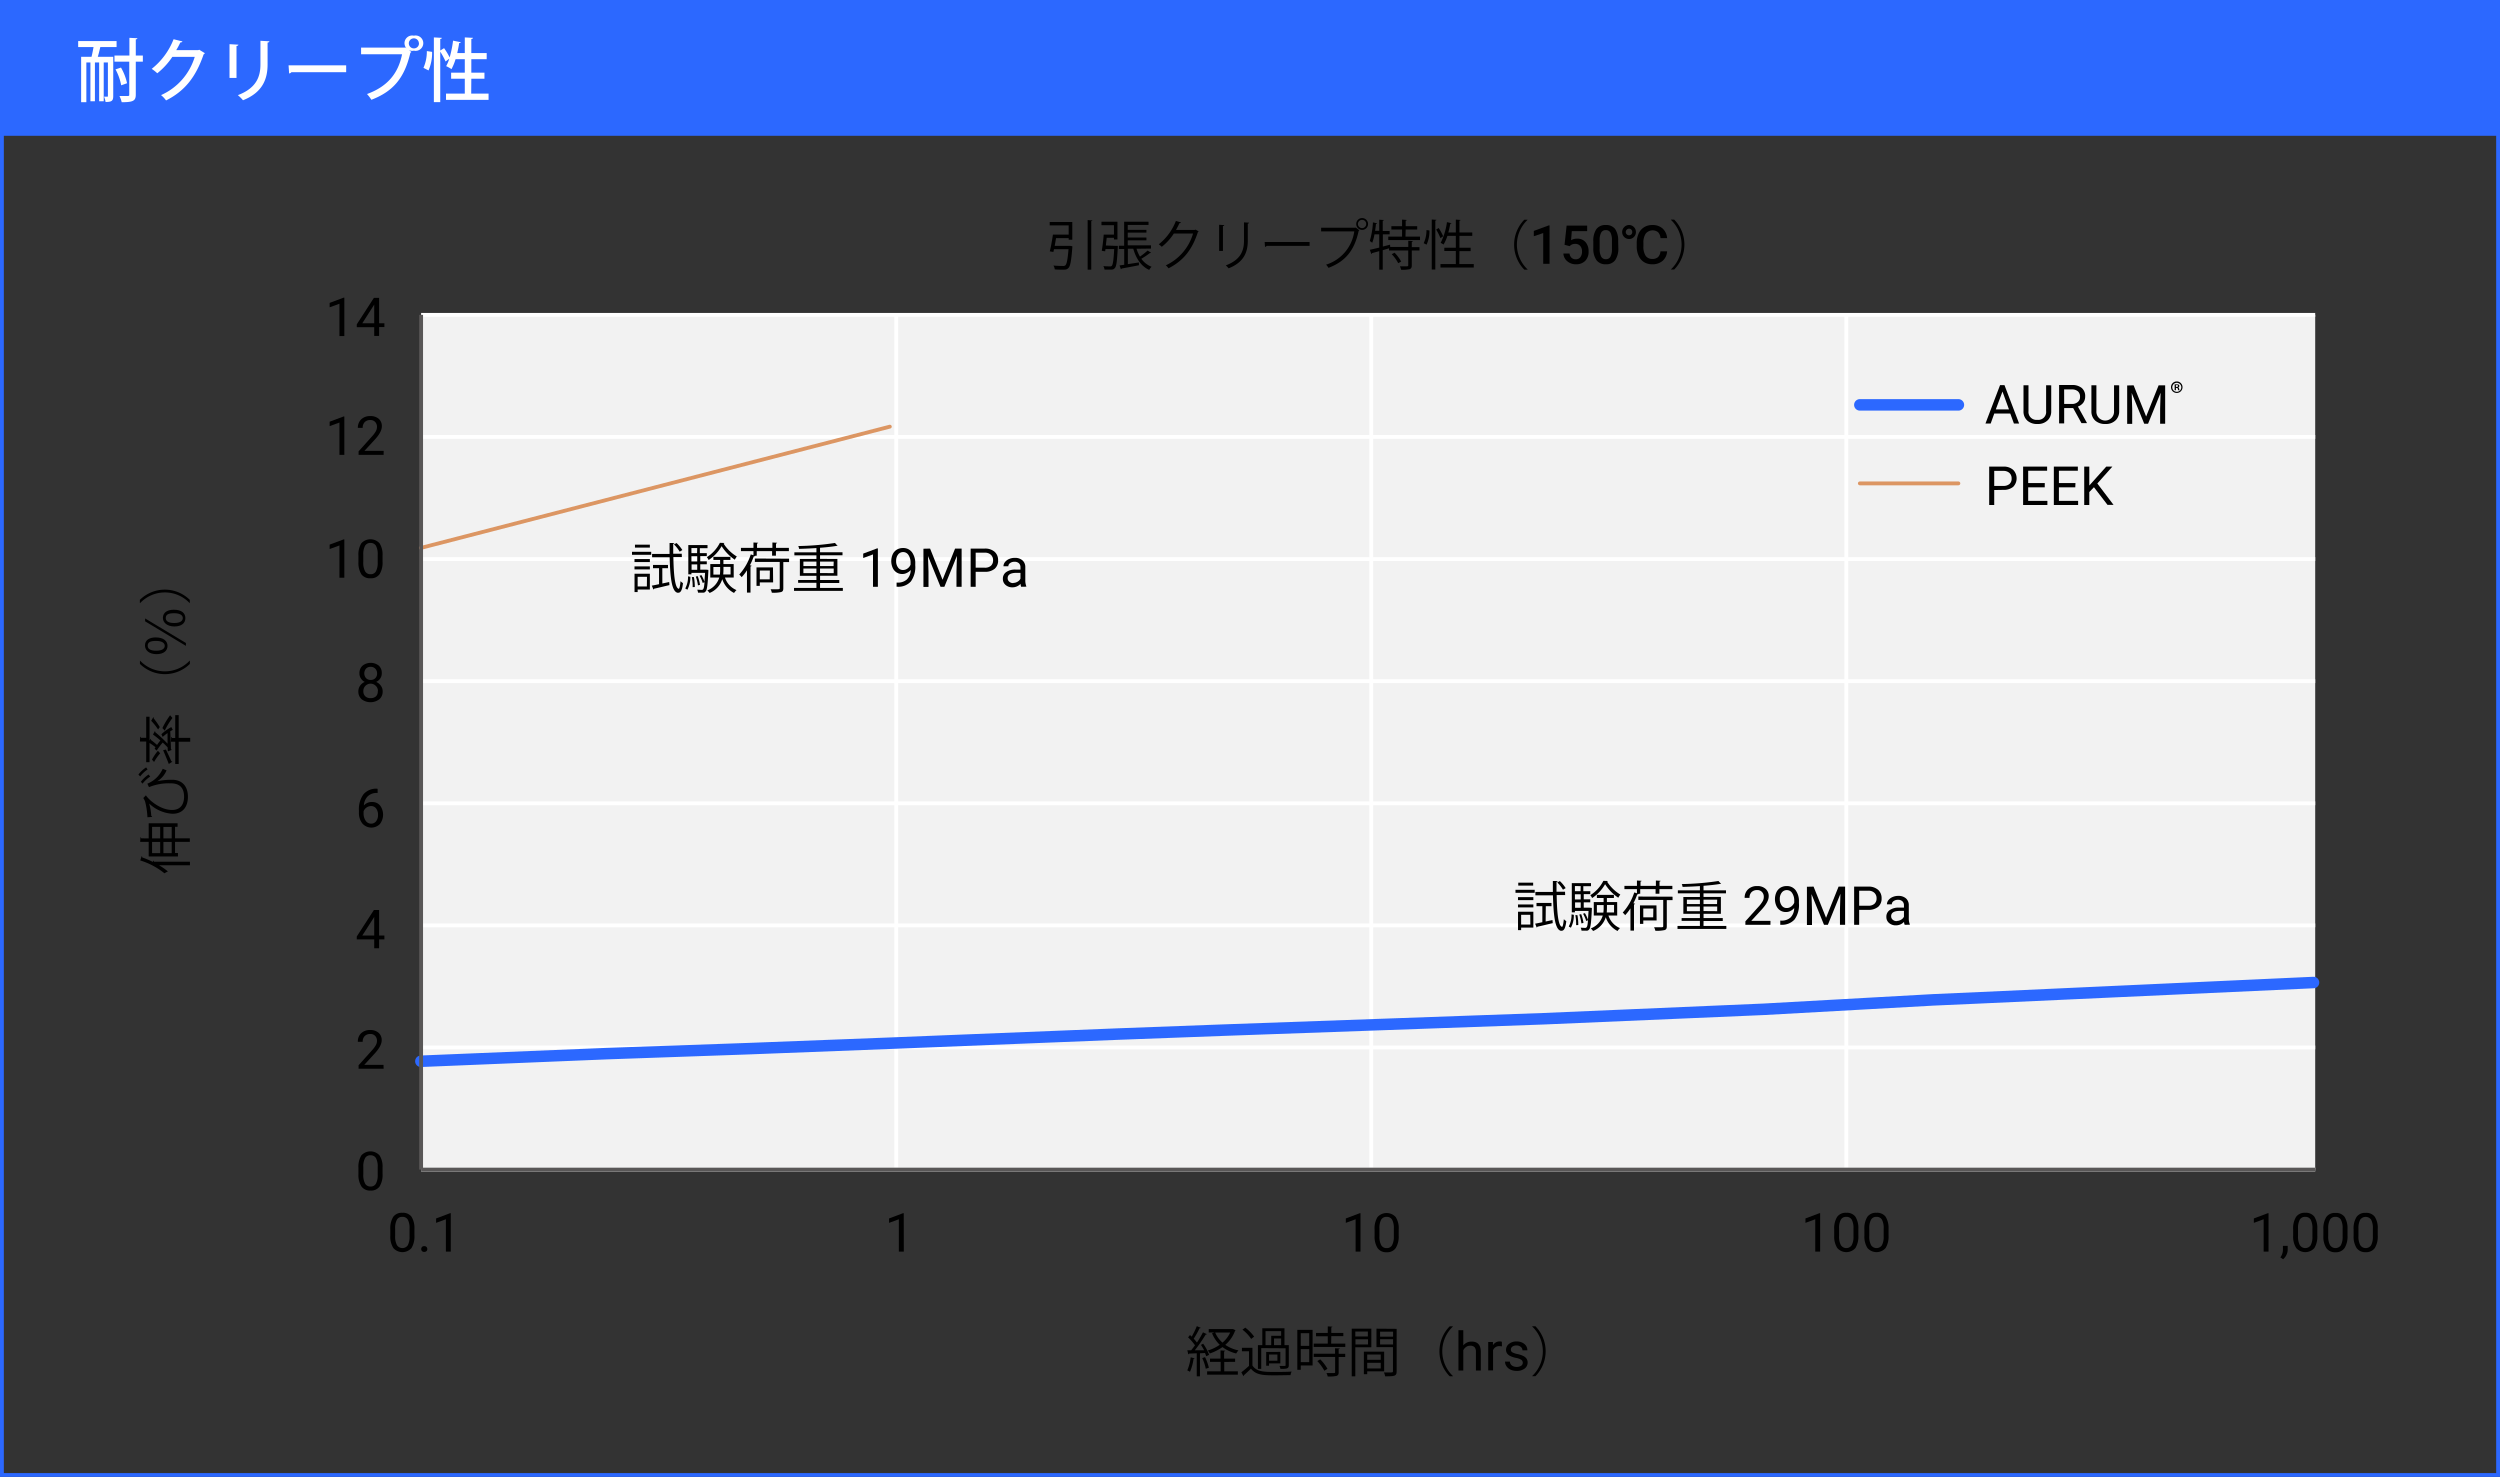 <svg xmlns="http://www.w3.org/2000/svg" viewBox="0 0 650.83 384.48"><rect x="0" y="0" width="650.83" height="384.48" fill="#333333" stroke="none"/><defs><style>.cls-1{fill:#2c68ff;}.cls-2,.cls-4,.cls-5,.cls-6,.cls-7{fill:none;}.cls-2,.cls-6{stroke:#2c68ff;}.cls-2,.cls-4,.cls-7{stroke-miterlimit:10;}.cls-3{fill:#f2f2f2;}.cls-4{stroke:#fff;}.cls-5{stroke:#dc9663;}.cls-5,.cls-6{stroke-linecap:round;stroke-linejoin:round;}.cls-6{stroke-width:3px;}.cls-7{stroke:#595757;}.cls-8{fill:#fff;}</style></defs><g id="レイヤー_2" data-name="レイヤー 2"><g id="レイヤー_1-2" data-name="レイヤー 1"><g id="クリープ"><rect class="cls-1" x="0.5" y="0.5" width="649.83" height="34.85"/><rect class="cls-2" x="0.5" y="0.5" width="649.83" height="383.48"/><rect class="cls-3" x="109.63" y="81.97" width="493.09" height="222.51"/><line class="cls-4" x1="602.72" y1="272.69" x2="109.63" y2="272.69"/><line class="cls-4" x1="602.72" y1="209.12" x2="109.63" y2="209.12"/><line class="cls-4" x1="602.72" y1="145.54" x2="109.63" y2="145.54"/><line class="cls-4" x1="602.72" y1="81.97" x2="109.63" y2="81.97"/><line class="cls-4" x1="602.72" y1="113.75" x2="109.63" y2="113.75"/><line class="cls-4" x1="602.72" y1="177.33" x2="109.63" y2="177.33"/><line class="cls-4" x1="602.72" y1="240.9" x2="109.63" y2="240.9"/><line class="cls-4" x1="602.72" y1="304.48" x2="109.63" y2="304.48"/><line class="cls-4" x1="233.31" y1="304.48" x2="233.31" y2="81.97"/><line class="cls-4" x1="356.98" y1="304.48" x2="356.98" y2="81.97"/><line class="cls-4" x1="480.65" y1="304.48" x2="480.65" y2="81.97"/><path d="M107.89,321.59a5.84,5.84,0,0,1-.76,3.31,3.15,3.15,0,0,1-4.73,0,5.44,5.44,0,0,1-.79-3.16v-1.68a5.69,5.69,0,0,1,.75-3.26,2.71,2.71,0,0,1,2.38-1.07,2.75,2.75,0,0,1,2.37,1,5.52,5.52,0,0,1,.78,3.17Zm-1.27-1.73a4.64,4.64,0,0,0-.45-2.34,1.55,1.55,0,0,0-1.43-.73,1.52,1.52,0,0,0-1.41.73,4.51,4.51,0,0,0-.46,2.25v2a4.7,4.7,0,0,0,.47,2.38,1.7,1.7,0,0,0,2.81.05,4.54,4.54,0,0,0,.47-2.28Z"/><path d="M109.66,325.18a.79.79,0,0,1,.2-.55.72.72,0,0,1,.58-.22.78.78,0,0,1,.6.22.79.79,0,0,1,.2.55.73.73,0,0,1-.2.52.81.81,0,0,1-.6.21.75.75,0,0,1-.58-.21A.73.73,0,0,1,109.66,325.18Z"/><path d="M117.35,325.84h-1.27v-8.43l-2.55.94V317.2l3.62-1.36h.2Z"/><path d="M99.59,305.56a5.75,5.75,0,0,1-.76,3.3,2.68,2.68,0,0,1-2.37,1.08,2.71,2.71,0,0,1-2.35-1.05,5.53,5.53,0,0,1-.8-3.16v-1.68a5.7,5.7,0,0,1,.76-3.26,3.2,3.2,0,0,1,4.74,0,5.39,5.39,0,0,1,.78,3.17Zm-1.26-1.72a4.64,4.64,0,0,0-.45-2.34,1.56,1.56,0,0,0-1.43-.74,1.51,1.51,0,0,0-1.41.73,4.51,4.51,0,0,0-.46,2.25v2a4.71,4.71,0,0,0,.46,2.38,1.55,1.55,0,0,0,1.42.77,1.52,1.52,0,0,0,1.39-.72,4.53,4.53,0,0,0,.48-2.28Z"/><path d="M98.69,243.55h1.38v1H98.69v2.31H97.42v-2.31H92.88v-.75l4.46-6.9h1.35Zm-4.37,0h3.1v-4.88l-.15.28Z"/><path d="M99.87,278.23H93.35v-.91l3.44-3.83a7.71,7.71,0,0,0,1.06-1.41,2.4,2.4,0,0,0,.29-1.12,1.8,1.8,0,0,0-.47-1.28,1.61,1.61,0,0,0-1.26-.5,2,2,0,0,0-1.46.53,2.06,2.06,0,0,0-.53,1.5H93.16A2.92,2.92,0,0,1,94,269a3.26,3.26,0,0,1,2.37-.85,3.14,3.14,0,0,1,2.2.73,2.49,2.49,0,0,1,.8,1.93c0,1-.62,2.15-1.87,3.5l-2.66,2.9h5Z"/><path d="M99.39,175.29a2.27,2.27,0,0,1-.4,1.33,2.62,2.62,0,0,1-1.06.91,2.79,2.79,0,0,1,1.23,1,2.41,2.41,0,0,1,.46,1.45,2.6,2.6,0,0,1-.87,2.06,3.82,3.82,0,0,1-4.6,0,2.63,2.63,0,0,1-.86-2.06,2.55,2.55,0,0,1,.44-1.45,2.73,2.73,0,0,1,1.22-1,2.66,2.66,0,0,1-1-.91,2.35,2.35,0,0,1-.38-1.32,2.56,2.56,0,0,1,.81-2,3.42,3.42,0,0,1,4.25,0A2.56,2.56,0,0,1,99.39,175.29Zm-1,4.65a1.8,1.8,0,0,0-.53-1.36,1.89,1.89,0,0,0-3.27,1.36,1.75,1.75,0,0,0,.51,1.33,1.92,1.92,0,0,0,1.39.48,2,2,0,0,0,1.4-.48A1.76,1.76,0,0,0,98.35,179.94Zm-1.9-6.34a1.6,1.6,0,0,0-1.2.46,1.92,1.92,0,0,0,0,2.48,1.62,1.62,0,0,0,1.21.47,1.64,1.64,0,0,0,1.22-.47,1.69,1.69,0,0,0,.45-1.22,1.71,1.71,0,0,0-.47-1.24A1.6,1.6,0,0,0,96.45,173.6Z"/><path d="M98.31,205.36v1.07h-.23a3.32,3.32,0,0,0-2.35.88,3.64,3.64,0,0,0-1,2.38,2.69,2.69,0,0,1,2.14-.9,2.57,2.57,0,0,1,2.08.92,4,4,0,0,1-.06,4.82,3.11,3.11,0,0,1-4.57-.17,4.37,4.37,0,0,1-.88-2.83V211a6.57,6.57,0,0,1,1.17-4.2,4.31,4.31,0,0,1,3.49-1.48Zm-1.66,4.48a2.13,2.13,0,0,0-2,1.37v.46a3.3,3.3,0,0,0,.55,2,1.66,1.66,0,0,0,1.38.75,1.59,1.59,0,0,0,1.34-.63,2.59,2.59,0,0,0,.49-1.65,2.64,2.64,0,0,0-.49-1.66A1.59,1.59,0,0,0,96.65,209.84Z"/><path d="M89.64,118.41H88.37V110l-2.55.93v-1.15l3.63-1.36h.19Z"/><path d="M99.87,118.41H93.35v-.91l3.44-3.83a7.71,7.71,0,0,0,1.06-1.41,2.43,2.43,0,0,0,.29-1.13,1.82,1.82,0,0,0-.47-1.28,1.65,1.65,0,0,0-1.26-.5,1.92,1.92,0,0,0-1.46.54,2.05,2.05,0,0,0-.53,1.49H93.16a3,3,0,0,1,.88-2.22,3.3,3.3,0,0,1,2.37-.84,3.19,3.19,0,0,1,2.2.72,2.51,2.51,0,0,1,.8,1.94c0,1-.62,2.15-1.87,3.5l-2.66,2.89h5Z"/><path d="M89.64,150.41H88.37V142l-2.55.93v-1.15l3.63-1.36h.19Z"/><path d="M99.59,146.16a5.75,5.75,0,0,1-.76,3.3,2.68,2.68,0,0,1-2.37,1.08,2.73,2.73,0,0,1-2.36-1,5.54,5.54,0,0,1-.79-3.16v-1.69a5.62,5.62,0,0,1,.76-3.26,3.22,3.22,0,0,1,4.74,0,5.43,5.43,0,0,1,.78,3.18Zm-1.26-1.73a4.64,4.64,0,0,0-.45-2.34,1.57,1.57,0,0,0-1.43-.74,1.54,1.54,0,0,0-1.42.74,4.56,4.56,0,0,0-.46,2.25v2a4.73,4.73,0,0,0,.47,2.38,1.56,1.56,0,0,0,1.42.77,1.53,1.53,0,0,0,1.39-.72,4.68,4.68,0,0,0,.48-2.29Z"/><path d="M89.64,87.49H88.37V79.07L85.82,80V78.85l3.63-1.36h.19Z"/><path d="M98.69,84.15h1.38v1H98.69v2.31H97.42V85.18H92.88v-.74l4.46-6.9h1.35Zm-4.37,0h3.1V79.27l-.15.27Z"/><path d="M235.29,325.84H234v-8.43l-2.55.94V317.2l3.62-1.36h.2Z"/><path d="M354.18,325.84h-1.27v-8.43l-2.55.94V317.2l3.62-1.36h.2Z"/><path d="M364.12,321.59a5.76,5.76,0,0,1-.76,3.31A2.68,2.68,0,0,1,361,326a2.74,2.74,0,0,1-2.36-1.06,5.52,5.52,0,0,1-.79-3.16v-1.68a5.6,5.6,0,0,1,.76-3.26,3.2,3.2,0,0,1,4.74,0,5.37,5.37,0,0,1,.78,3.17Zm-1.26-1.73a4.64,4.64,0,0,0-.45-2.34,1.55,1.55,0,0,0-1.43-.73,1.54,1.54,0,0,0-1.42.73,4.52,4.52,0,0,0-.45,2.25v2a4.71,4.71,0,0,0,.46,2.38,1.55,1.55,0,0,0,1.42.77,1.52,1.52,0,0,0,1.39-.72,4.53,4.53,0,0,0,.48-2.28Z"/><path d="M313.22,349.81a11.8,11.8,0,0,1,1.55,2.9l-.75.36a6.26,6.26,0,0,0-.33-.84l-1.3.07v6h-.84v-6l-2,.09c0,.11-.1.15-.2.18l-.25-1.05h1q.46-.57,1-1.29a13.14,13.14,0,0,0-1.8-2.07l.49-.61.45.42a22.06,22.06,0,0,0,1.33-2.73l1,.42c0,.09-.14.13-.29.13a22.56,22.56,0,0,1-1.52,2.72,7.91,7.91,0,0,1,.84,1,25.42,25.42,0,0,0,1.57-2.66l1,.46a.34.34,0,0,1-.3.13,40.41,40.41,0,0,1-2.82,4.07l2.42,0a15.86,15.86,0,0,0-.82-1.39ZM311,353.62a.28.28,0,0,1-.28.14,12.76,12.76,0,0,1-.93,3.36c-.2-.13-.51-.27-.7-.37a12.12,12.12,0,0,0,.88-3.4Zm2.9,2.71a12,12,0,0,0-.92-2.78l.73-.24a13,13,0,0,1,1,2.76Zm4.81-1.78V357h3.54v.87h-8V357h3.53v-2.46H315v-.86h2.74v-2.12l1.21.07c0,.1-.09.17-.28.2v1.85h2.87v.86ZM321,346l.66.31a.38.38,0,0,1-.14.14,8.76,8.76,0,0,1-2.54,3.66,9.55,9.55,0,0,0,3.43,1.44,4.31,4.31,0,0,0-.59.81,10,10,0,0,1-3.57-1.67,12.87,12.87,0,0,1-3.29,1.66,3,3,0,0,0-.55-.76,10.89,10.89,0,0,0,3.13-1.5,8.4,8.4,0,0,1-2-3l.63-.2h-1.5V346h6.19Zm-4.65.91a7.36,7.36,0,0,0,1.9,2.62,7.36,7.36,0,0,0,2-2.62Z"/><path d="M326.05,350.88v4.61c1.1,1.67,3.14,1.67,5.78,1.67,1.54,0,3.33,0,4.42-.1a3.27,3.27,0,0,0-.29.93c-1,0-2.51.05-3.9.05-3.08,0-5,0-6.4-1.73-.64.63-1.3,1.24-1.85,1.72a.18.18,0,0,1-.11.22l-.54-1c.6-.45,1.33-1.07,2-1.67v-3.81h-1.85v-.9Zm-1.87-5.25a10.58,10.58,0,0,1,2.31,2.34l-.77.59a10.29,10.29,0,0,0-2.27-2.41Zm4.16,5.33v5.4h-.86v-6.18h1.14v-4.39h5.77v4.39h1.13v5.19c0,.92-.43,1-2.17,1a3.5,3.5,0,0,0-.26-.77l1,0c.54,0,.59,0,.59-.22V351Zm1.12-4.42v3.64h1.48v-2.42h2.58v-1.22Zm3.85,5.4v3h-2.94v.6h-.74v-3.58Zm-.76,2.31v-1.63h-2.18v1.63Zm-.88-4.07h1.85v-1.73h-1.85Z"/><path d="M341.71,346.21v9.27h-3.08v1.13h-.9v-10.4Zm-.88.87h-2.2v3.29h2.2Zm-2.2,7.53h2.2v-3.39h-2.2Zm7.91-4.82h3.68v.86H342v-.86h3.66v-1.92h-3.06V347h3.06V345.3l1.2.07c0,.09-.1.16-.28.19V347h3.13v.84h-3.13Zm2.23,1.25c0,.1-.09.17-.27.18v1.21h1.7v.84h-1.7v3.92c0,.57-.12.84-.56,1a8.89,8.89,0,0,1-2.3.15,3.13,3.13,0,0,0-.32-.88l1.4,0c.79,0,.86,0,.86-.3v-3.9H342v-.84h5.56V351Zm-4,5.81a11.28,11.28,0,0,0-1.84-2.52l.76-.45a10.78,10.78,0,0,1,1.89,2.47Z"/><path d="M357,350.73h-4.17v7.58h-.93V345.9H357Zm-.9-4.09h-3.27v1.29h3.27ZM352.87,350h3.27v-1.35h-3.27Zm7.47,7h-4.41v.75h-.87v-5.87h5.28Zm-.89-4.37h-3.52V354h3.52Zm-3.52,3.62h3.52v-1.47h-3.52Zm7.66-10.31V357c0,1.25-.54,1.3-3,1.3a3.21,3.21,0,0,0-.32-1l1.25,0c1,0,1.11,0,1.11-.35v-6.24h-4.29V345.9Zm-.93.74h-3.38v1.29h3.38ZM359.28,350h3.38v-1.36h-3.38Z"/><path d="M378.24,345.34a8.87,8.87,0,0,0,0,12.88v.07h-.84a9.25,9.25,0,0,1,0-13h.84Z"/><path d="M380.94,350.26a2.68,2.68,0,0,1,2.19-1q2.34,0,2.37,2.64v4.89h-1.27v-4.89a1.74,1.74,0,0,0-.36-1.19,1.5,1.5,0,0,0-1.12-.38,1.82,1.82,0,0,0-1.08.33,2.27,2.27,0,0,0-.73.86v5.27h-1.26v-10.5h1.26Z"/><path d="M391,350.5a3.89,3.89,0,0,0-.62-.05,1.67,1.67,0,0,0-1.69,1.06v5.25h-1.26v-7.4h1.23l0,.86a2,2,0,0,1,1.76-1,1.33,1.33,0,0,1,.56.09Z"/><path d="M396.43,354.8a1,1,0,0,0-.38-.8,3.8,3.8,0,0,0-1.35-.49,6,6,0,0,1-1.52-.49,2.18,2.18,0,0,1-.84-.68,1.66,1.66,0,0,1-.27-.95,1.92,1.92,0,0,1,.77-1.53,3,3,0,0,1,2-.63,3,3,0,0,1,2,.65,2.05,2.05,0,0,1,.78,1.66h-1.27a1.16,1.16,0,0,0-.44-.9,1.67,1.67,0,0,0-1.11-.37,1.73,1.73,0,0,0-1.08.3.94.94,0,0,0-.39.78.76.76,0,0,0,.36.69,4.25,4.25,0,0,0,1.31.45,7,7,0,0,1,1.53.5,2.27,2.27,0,0,1,.87.71,1.74,1.74,0,0,1,.29,1,1.92,1.92,0,0,1-.79,1.59,3.34,3.34,0,0,1-2.06.6,3.67,3.67,0,0,1-1.57-.32,2.46,2.46,0,0,1-1.07-.88,2.08,2.08,0,0,1-.39-1.22h1.26a1.35,1.35,0,0,0,.51,1,2,2,0,0,0,1.26.38,2.06,2.06,0,0,0,1.15-.29A.91.91,0,0,0,396.43,354.8Z"/><path d="M398.88,358.22a8.87,8.87,0,0,0,0-12.88v-.07h.84a9.27,9.27,0,0,1,0,13h-.84Z"/><path d="M164.53,144.43v-.78h5v.78Zm4.65,4.93v4.12H166v.66h-.81v-4.78Zm0-3.81v.78h-4v-.78Zm-4,2.68v-.77h4v.77Zm4-6.44v.77h-3.88v-.77Zm-.75,8.37H166v2.52h2.4Zm4,1.74,1.78-.38.07.8c-1.49.35-3,.73-4,.94a.25.25,0,0,1-.18.2l-.41-1c.53-.1,1.18-.22,1.88-.38v-4.16H170v-.85h3.9v.85h-1.48Zm5.08-6.88h-2.21c.08,4.41.38,8.06,1.4,8.27h0c.19,0,.37-.9.47-2a2.82,2.82,0,0,0,.63.51c-.17,1.71-.57,2.5-1.17,2.5a.79.79,0,0,1-.3,0c-1.55-.42-1.86-4.43-2-9.22h-4.57v-.88h4.55l0-2.84,1.25,0q0,.17-.3.21c0,.87,0,1.74,0,2.58h2.22Zm-1.38-3.65a9.24,9.24,0,0,1,1.51,1.83l-.7.42a9.16,9.16,0,0,0-1.48-1.89Z"/><path d="M179.72,150.16a6.79,6.79,0,0,1-.77,3.36l-.56-.32a6.42,6.42,0,0,0,.73-3.16Zm4.23-1.85.46.05a2.48,2.48,0,0,0,0,.29c-.17,3.61-.33,4.86-.68,5.28s-.44.36-1.23.36c-.24,0-.52,0-.78,0a2.51,2.51,0,0,0-.21-.77c.5,0,.95.05,1.14.05.55,0,.64-.56.76-2l-.47.19a8.53,8.53,0,0,0-.82-1.88l.48-.16a8.38,8.38,0,0,1,.81,1.78h0c0-.61.09-1.38.14-2.36H180v.37h-.81v-7.61h5v.81h-2V144H184v.77H182.3v1.36H184v.77H182.3v1.4h1.47Zm-2.44-5.63H180V144h1.47Zm0,3.48V144.8H180v1.36Zm-1.47.77v1.4h1.47v-1.4Zm.28,5.92a12.88,12.88,0,0,0-.21-2.62l.54,0a14.28,14.28,0,0,1,.23,2.59Zm1.31-2.87a10.31,10.31,0,0,1,.6,2.28l-.53.13a11.78,11.78,0,0,0-.56-2.3Zm6.93-8.63a.19.19,0,0,1-.18.17,10.51,10.51,0,0,0,3.44,3.36,6.12,6.12,0,0,0-.53.83,12,12,0,0,1-3.43-3.53,10.49,10.49,0,0,1-3.38,3.61,3.29,3.29,0,0,0-.47-.74,9.5,9.5,0,0,0,3.4-3.74Zm2.45,9h-2.28a5.31,5.31,0,0,0,3,3.27,3.75,3.75,0,0,0-.63.75,6.18,6.18,0,0,1-3.07-3.6,5.7,5.7,0,0,1-3.3,3.6,4,4,0,0,0-.59-.67,5.17,5.17,0,0,0,3.11-3.35h-2.34v-3.51h2.56v-1.07h-1.75v-.8h4.43v.8h-1.82v1.07H191Zm-5.29-.77h1.69a9.44,9.44,0,0,0,.07-1.3v-.67h-1.76Zm4.47-2h-1.85v.68q0,.66-.06,1.29h1.91Z"/><path d="M196.42,144.71l.13,0a.29.29,0,0,1-.32.12,17.61,17.61,0,0,1-1,2.31l.43.14c0,.09-.11.16-.28.17v6.82h-.92v-5.8a11.92,11.92,0,0,1-1.38,1.78,4.88,4.88,0,0,0-.63-.68,14.27,14.27,0,0,0,3-5.24l.7.22v-1.08h-3.26v-.85h3.26v-1.39l1.21.07c0,.1-.1.17-.28.2v1.12h4v-1.39l1.22.07c0,.11-.09.17-.28.2v1.12h3.35v.85H202v1.19H201v-1.19h-4v1.19Zm9,.73v.89h-1.5v6.8c0,.59-.14.86-.58,1a8.88,8.88,0,0,1-2.41.17,3.13,3.13,0,0,0-.32-.9l1.47,0c.81,0,.91,0,.91-.31v-6.8h-6.48v-.89Zm-4.15,6.18H197.8v.9h-.86v-4.81h4.29Zm-.85-3.1H197.8v2.29h2.58Z"/><path d="M213.48,153.05h5.94v.78H206.71v-.78h5.83v-1.32h-4.76V151h4.76V149.9h-4.31v-4.39h4.31v-.94H206.8v-.78h5.74v-1.11c-1.5.1-3.07.17-4.51.21a2.83,2.83,0,0,0-.21-.74,70,70,0,0,0,9.55-.8l.69.76a.2.2,0,0,1-.14,0l-.14,0c-1.12.2-2.65.37-4.3.49v1.18h5.85v.78h-5.85v.94H218v4.39h-4.51V151h5v.77h-5Zm-4.33-6.84v1.15h3.39v-1.15Zm0,3h3.39V148h-3.39Zm7.89-3h-3.56v1.15H217Zm0,3V148h-3.56v1.18Z"/><path d="M228.54,152.76h-1.27v-8.43l-2.55.94v-1.15l3.62-1.36h.2Z"/><path d="M237.09,148.39a3,3,0,0,1-1,.75,2.45,2.45,0,0,1-1.2.29,2.64,2.64,0,0,1-1.5-.42,2.71,2.71,0,0,1-1-1.19,4.38,4.38,0,0,1,0-3.5,2.82,2.82,0,0,1,1.08-1.23,3.05,3.05,0,0,1,1.62-.42,2.79,2.79,0,0,1,2.33,1.1,4.82,4.82,0,0,1,.85,3v.37a6.41,6.41,0,0,1-1.15,4.24,4.39,4.39,0,0,1-3.46,1.37h-.25v-1.08h.27a3.46,3.46,0,0,0,2.4-.81A3.51,3.51,0,0,0,237.09,148.39Zm-2,0a1.92,1.92,0,0,0,1.17-.39,2.32,2.32,0,0,0,.79-1v-.5a3.5,3.5,0,0,0-.54-2,1.62,1.62,0,0,0-1.37-.78,1.64,1.64,0,0,0-1.34.64,2.64,2.64,0,0,0-.51,1.69,2.79,2.79,0,0,0,.49,1.68A1.55,1.55,0,0,0,235.14,148.39Z"/><path d="M242.13,142.81l3.25,8.12,3.26-8.12h1.7v9.95H249v-3.88l.12-4.18-3.27,8.06h-1l-3.26-8,.13,4.16v3.88h-1.32v-9.95Z"/><path d="M254,148.86v3.9h-1.31v-9.95h3.67a3.72,3.72,0,0,1,2.56.83,2.85,2.85,0,0,1,.92,2.21,2.79,2.79,0,0,1-.9,2.23,3.88,3.88,0,0,1-2.6.78Zm0-1.07h2.36a2.3,2.3,0,0,0,1.61-.5,1.81,1.81,0,0,0,.56-1.43,1.87,1.87,0,0,0-.56-1.42,2.18,2.18,0,0,0-1.54-.56H254Z"/><path d="M265.86,152.76a2.22,2.22,0,0,1-.18-.78,2.83,2.83,0,0,1-2.11.92,2.62,2.62,0,0,1-1.79-.62,2,2,0,0,1-.7-1.57,2.07,2.07,0,0,1,.88-1.79,4.1,4.1,0,0,1,2.47-.64h1.23v-.58a1.39,1.39,0,0,0-.4-1.06,1.59,1.59,0,0,0-1.17-.39,1.81,1.81,0,0,0-1.13.34,1,1,0,0,0-.46.83h-1.27a1.79,1.79,0,0,1,.39-1.08,2.69,2.69,0,0,1,1.07-.81,3.59,3.59,0,0,1,1.48-.3,2.9,2.9,0,0,1,2,.64,2.31,2.31,0,0,1,.75,1.76V151a4.21,4.21,0,0,0,.26,1.62v.11Zm-2.1-1a2.25,2.25,0,0,0,1.12-.31,1.87,1.87,0,0,0,.78-.8v-1.52h-1c-1.55,0-2.33.46-2.33,1.36a1.13,1.13,0,0,0,.4.93A1.48,1.48,0,0,0,263.76,151.8Z"/><path d="M394.53,232.43v-.78h5v.78Zm4.65,4.93v4.12H396v.66h-.81v-4.78Zm0-3.81v.78h-4v-.78Zm-4,2.68v-.77h4v.77Zm3.95-6.44v.77h-3.88v-.77Zm-.75,8.37H396v2.52h2.4Zm4,1.74,1.78-.38.07.8c-1.49.35-3,.73-4,.94a.25.25,0,0,1-.18.2l-.41-1c.53-.1,1.18-.22,1.88-.38v-4.16H400v-.85h3.9v.85h-1.48Zm5.08-6.88h-2.21c.08,4.41.38,8.06,1.4,8.27h0c.19,0,.37-.9.47-2a2.82,2.82,0,0,0,.63.51c-.17,1.71-.57,2.5-1.17,2.5a.79.79,0,0,1-.3,0c-1.55-.42-1.86-4.43-2-9.22h-4.57v-.88h4.55l0-2.84,1.25,0q0,.17-.3.21c0,.87,0,1.74,0,2.58h2.22Zm-1.38-3.65a9.24,9.24,0,0,1,1.51,1.83l-.7.42a9.16,9.16,0,0,0-1.48-1.89Z"/><path d="M409.72,238.16a6.79,6.79,0,0,1-.77,3.36l-.56-.32a6.42,6.42,0,0,0,.73-3.16Zm4.23-1.85.46.05a2.48,2.48,0,0,0,0,.29c-.17,3.61-.33,4.86-.68,5.28s-.44.36-1.23.36c-.24,0-.52,0-.78,0a2.51,2.51,0,0,0-.21-.77c.5,0,.95.05,1.14.05.55,0,.64-.56.76-2l-.47.19a8.53,8.53,0,0,0-.82-1.88l.48-.16a8.38,8.38,0,0,1,.81,1.78h0c0-.61.09-1.38.14-2.36H410v.37h-.81v-7.61h5v.81h-2V232H414v.77H412.3v1.36H414v.77H412.3v1.4h1.47Zm-2.44-5.63H410V232h1.47Zm0,3.48V232.8H410v1.36Zm-1.47.77v1.4h1.47v-1.4Zm.28,5.92a12.88,12.88,0,0,0-.21-2.62l.54,0a14.28,14.28,0,0,1,.23,2.59Zm1.31-2.87a10.31,10.31,0,0,1,.6,2.28l-.53.13a11.78,11.78,0,0,0-.56-2.3Zm6.93-8.63a.19.19,0,0,1-.18.17,10.51,10.51,0,0,0,3.44,3.36,6.12,6.12,0,0,0-.53.83,12,12,0,0,1-3.43-3.53,10.49,10.49,0,0,1-3.38,3.61,3.29,3.29,0,0,0-.47-.74,9.5,9.5,0,0,0,3.4-3.74Zm2.45,9h-2.28a5.31,5.31,0,0,0,3,3.27,3.75,3.75,0,0,0-.63.75,6.18,6.18,0,0,1-3.07-3.6,5.7,5.7,0,0,1-3.3,3.6,4,4,0,0,0-.59-.67,5.17,5.17,0,0,0,3.11-3.35h-2.34v-3.51h2.56v-1.07h-1.75v-.8h4.43v.8h-1.82v1.07H421Zm-5.29-.77h1.69a9.44,9.44,0,0,0,.07-1.3v-.67h-1.76Zm4.47-2h-1.85v.68q0,.66-.06,1.29h1.91Z"/><path d="M426.42,232.71l.13,0a.29.29,0,0,1-.32.12,17.61,17.61,0,0,1-1,2.31l.43.14c0,.09-.11.16-.28.17v6.82h-.92v-5.8a11.92,11.92,0,0,1-1.38,1.78,4.88,4.88,0,0,0-.63-.68,14.27,14.27,0,0,0,3-5.24l.7.22v-1.08h-3.26v-.85h3.26v-1.39l1.21.07c0,.1-.1.17-.28.2v1.12h4v-1.39l1.22.07c0,.11-.09.17-.28.2v1.12h3.35v.85H432v1.19H431v-1.19h-4v1.19Zm9,.73v.89h-1.5v6.8c0,.59-.14.86-.58,1a8.88,8.88,0,0,1-2.41.17,3.13,3.13,0,0,0-.32-.9l1.47,0c.81,0,.91,0,.91-.31v-6.8h-6.48v-.89Zm-4.15,6.18H427.8v.9h-.86v-4.81h4.29Zm-.85-3.1H427.8v2.29h2.58Z"/><path d="M443.48,241.05h5.94v.78H436.71v-.78h5.83v-1.32h-4.76V239h4.76V237.9h-4.31v-4.39h4.31v-.94H436.8v-.78h5.74v-1.11c-1.5.1-3.07.17-4.51.21a2.83,2.83,0,0,0-.21-.74,70,70,0,0,0,9.55-.8l.69.76a.2.2,0,0,1-.14,0l-.14,0c-1.12.2-2.65.37-4.3.49v1.18h5.85v.78h-5.85v.94H448v4.39h-4.51V239h5v.77h-5Zm-4.33-6.84v1.15h3.39v-1.15Zm0,3h3.39V236h-3.39Zm7.89-3h-3.56v1.15H447Zm0,3V236h-3.56v1.18Z"/><path d="M460.9,240.76h-6.52v-.91l3.45-3.83a8,8,0,0,0,1.05-1.41,2.26,2.26,0,0,0,.29-1.12,1.76,1.76,0,0,0-.47-1.28,1.65,1.65,0,0,0-1.26-.5,2,2,0,0,0-1.46.54,2,2,0,0,0-.52,1.49h-1.27a2.92,2.92,0,0,1,.89-2.22,3.26,3.26,0,0,1,2.36-.85,3.14,3.14,0,0,1,2.2.73,2.47,2.47,0,0,1,.81,1.94c0,1-.63,2.14-1.88,3.5l-2.66,2.89h5Z"/><path d="M467.09,236.39a3,3,0,0,1-.95.75,2.45,2.45,0,0,1-1.2.29,2.64,2.64,0,0,1-1.5-.42,2.71,2.71,0,0,1-1-1.19,4.38,4.38,0,0,1,0-3.5,2.82,2.82,0,0,1,1.08-1.23,3.05,3.05,0,0,1,1.62-.42,2.79,2.79,0,0,1,2.33,1.1,4.82,4.82,0,0,1,.85,3v.37a6.41,6.41,0,0,1-1.15,4.24,4.39,4.39,0,0,1-3.46,1.37h-.25v-1.08h.27a3.46,3.46,0,0,0,2.4-.81A3.51,3.51,0,0,0,467.09,236.39Zm-1.95,0a1.92,1.92,0,0,0,1.17-.39,2.32,2.32,0,0,0,.79-1v-.5a3.5,3.5,0,0,0-.54-2,1.62,1.62,0,0,0-1.37-.78,1.64,1.64,0,0,0-1.34.64,2.64,2.64,0,0,0-.51,1.69,2.79,2.79,0,0,0,.49,1.68A1.55,1.55,0,0,0,465.14,236.39Z"/><path d="M472.13,230.81l3.25,8.12,3.26-8.12h1.7v9.95H479v-3.88l.12-4.18-3.27,8.06h-1l-3.26-8,.13,4.16v3.88h-1.32v-9.95Z"/><path d="M484,236.86v3.9h-1.31v-9.95h3.67a3.72,3.72,0,0,1,2.56.83,2.85,2.85,0,0,1,.92,2.21,2.79,2.79,0,0,1-.9,2.23,3.88,3.88,0,0,1-2.6.78Zm0-1.07h2.36a2.3,2.3,0,0,0,1.61-.5,1.81,1.81,0,0,0,.56-1.43,1.87,1.87,0,0,0-.56-1.42,2.18,2.18,0,0,0-1.54-.56H484Z"/><path d="M495.86,240.76a2.22,2.22,0,0,1-.18-.78,2.83,2.83,0,0,1-2.11.92,2.62,2.62,0,0,1-1.79-.62,2,2,0,0,1-.7-1.57,2.07,2.07,0,0,1,.88-1.79,4.1,4.1,0,0,1,2.47-.64h1.23v-.58a1.39,1.39,0,0,0-.4-1.06,1.59,1.59,0,0,0-1.17-.39,1.81,1.81,0,0,0-1.13.34,1,1,0,0,0-.46.83h-1.27a1.79,1.79,0,0,1,.39-1.08,2.69,2.69,0,0,1,1.07-.81,3.59,3.59,0,0,1,1.48-.3,2.9,2.9,0,0,1,2,.64,2.31,2.31,0,0,1,.75,1.76V239a4.21,4.21,0,0,0,.26,1.62v.11Zm-2.1-1a2.25,2.25,0,0,0,1.12-.31,1.87,1.87,0,0,0,.78-.8v-1.52h-1c-1.55,0-2.33.46-2.33,1.36a1.13,1.13,0,0,0,.4.93A1.48,1.48,0,0,0,493.76,239.8Z"/><path d="M38.71,218.26v-3.94h7.52v.93h-.66v3h3.85v.92H45.57v2.9h.76v.9H38.71v-3.8H36.49l.07-1.2c.1,0,.17.08.2.28Zm2.7,7a16.6,16.6,0,0,1,2.3,1.6,6.45,6.45,0,0,0-.89.49A19.06,19.06,0,0,0,36.51,224l.36-1.1c.1,0,.15.14.14.31a23.21,23.21,0,0,1,2.77,1.17l.1-.32c.09,0,.16.1.18.28h9.39v.91Zm-1.82-10v3H41.7v-3Zm0,3.93v2.9H41.7v-2.9Zm5.11-.92v-3H42.54v3Zm0,3.82v-2.9H42.54v2.9Z"/><path d="M38.42,200.31a8,8,0,0,0-1.93,1.82l-.45-.49a7.71,7.71,0,0,1,2-1.86Zm.68,1.86a8.43,8.43,0,0,0-2,1.84l-.42-.49a8.29,8.29,0,0,1,2-1.89Zm-.72,10.59a20.12,20.12,0,0,0-.56-3.92,3.4,3.4,0,0,0-.52-1.08l.68-.71c.88,1.33,3.82,3.81,6.8,3.81,2.34,0,3.14-1.64,3.14-3.45,0-3.49-2.63-3.49-3.77-3.49a13.62,13.62,0,0,0-5.36,1l-.43-.9a7.36,7.36,0,0,0,4-3.88l1,.41a6,6,0,0,1-2.41,2.83h0a17.76,17.76,0,0,1,3.68-.38H45c2.36.08,3.92,1.61,3.92,4.44,0,2.45-1.21,4.41-4,4.41a9.59,9.59,0,0,1-6.09-2.66,14.9,14.9,0,0,1,.55,3.22.33.33,0,0,1,.22.26Z"/><path d="M43.64,194.57c-.38-.4-.82-.84-1.28-1.26a17.52,17.52,0,0,0-1.57,2.09l-.54-.49c.07-.13.15-.25.23-.39a17,17,0,0,0-1.55-1.1v5h-.87v-5.38H36.42l.07-1.24c.1,0,.17.09.2.28h1.37v-5.5h.87v6.26l.22-.52a.3.3,0,0,1,.12.3,19,19,0,0,1,1.61,1.31,14.22,14.22,0,0,1,.88-1.17c-.67-.58-1.35-1.12-1.93-1.53l.49-.9c.07,0,.09.14.09.28a34.25,34.25,0,0,1,3.21,3l0-2.77a12.64,12.64,0,0,0-1.27,1l-.33-.7a12,12,0,0,1,2.58-1.86l.39.74a4.06,4.06,0,0,0-.67.36c.08,1.75.15,3.52.19,4.68a.22.22,0,0,1,.18.18l-1,.38Zm-2.48-4.66a15.91,15.91,0,0,0-1.8-2.27l.56-.95A.29.29,0,0,1,40,187a21.12,21.12,0,0,1,1.59,2.27Zm-1.59,7.83a12.2,12.2,0,0,1,1.54-2.28l.59.65a12.67,12.67,0,0,0-1.59,2.26Zm2.71-8.2a20.47,20.47,0,0,1,2-3.33l.61.7a19.63,19.63,0,0,0-2,3.29Zm1.66,9.35c-.33-.91-.91-2.26-1.47-3.59l.73-.17c.52,1.12,1.08,2.29,1.42,3.06a.26.26,0,0,1,.23.12Zm1.68-12.71h.9v5.91h3v1h-3v5.8h-.9v-5.8H44.5l.07-1.24c.1,0,.17.09.2.28h.85Z"/><path d="M36.48,172a8.88,8.88,0,0,0,12.89,0h.06v.84a9.27,9.27,0,0,1-13,0V172Z"/><path d="M40.55,165.94c2,0,3.06.93,3.06,2.2s-1,2.16-2.87,2.16-3-1-3-2.26C37.74,166.6,38.93,165.94,40.55,165.94Zm7.85,2.2-10.62-6.39V161l10.62,6.39Zm-7.73,1.26c1.55,0,2.22-.54,2.22-1.27s-.72-1.28-2.27-1.28-2.17.38-2.17,1.26S39.24,169.4,40.67,169.4Zm4.59-10.67c2.05,0,3,.92,3,2.2s-1,2.16-2.86,2.16-3-1-3-2.26C42.45,159.3,43.76,158.73,45.26,158.73Zm.11,3.46c1.56,0,2.22-.56,2.22-1.29s-.72-1.26-2.26-1.26-2.18.38-2.18,1.25S43.94,162.19,45.37,162.19Z"/><path d="M49.37,157a8.88,8.88,0,0,0-12.89,0h-.07v-.84a9.27,9.27,0,0,1,13,0V157Z"/><path d="M473.84,325.84h-1.27v-8.43l-2.55.94V317.2l3.62-1.36h.2Z"/><path d="M483.79,321.59a5.84,5.84,0,0,1-.76,3.31,3.15,3.15,0,0,1-4.73,0,5.51,5.51,0,0,1-.8-3.16v-1.68a5.68,5.68,0,0,1,.76-3.26,2.71,2.71,0,0,1,2.38-1.07,2.75,2.75,0,0,1,2.37,1,5.52,5.52,0,0,1,.78,3.17Zm-1.27-1.73a4.64,4.64,0,0,0-.45-2.34,1.55,1.55,0,0,0-1.43-.73,1.51,1.51,0,0,0-1.41.73,4.51,4.51,0,0,0-.46,2.25v2a4.6,4.6,0,0,0,.47,2.38,1.69,1.69,0,0,0,2.8.05,4.42,4.42,0,0,0,.48-2.28Z"/><path d="M491.65,321.59a5.84,5.84,0,0,1-.76,3.31,3.15,3.15,0,0,1-4.73,0,5.51,5.51,0,0,1-.8-3.16v-1.68a5.68,5.68,0,0,1,.76-3.26,2.71,2.71,0,0,1,2.38-1.07,2.75,2.75,0,0,1,2.37,1,5.52,5.52,0,0,1,.78,3.17Zm-1.27-1.73a4.64,4.64,0,0,0-.45-2.34,1.55,1.55,0,0,0-1.43-.73,1.51,1.51,0,0,0-1.41.73,4.51,4.51,0,0,0-.46,2.25v2a4.7,4.7,0,0,0,.47,2.38,1.7,1.7,0,0,0,2.81.05,4.54,4.54,0,0,0,.47-2.28Z"/><path d="M590.57,325.84H589.3v-8.43l-2.55.94V317.2l3.62-1.36h.2Z"/><path d="M594.37,327.82l-.72-.49a3.3,3.3,0,0,0,.67-1.85v-1.14h1.24v1a3.19,3.19,0,0,1-.34,1.38A3.34,3.34,0,0,1,594.37,327.82Z"/><path d="M603.27,321.59a5.84,5.84,0,0,1-.76,3.31,3.15,3.15,0,0,1-4.73,0,5.51,5.51,0,0,1-.8-3.16v-1.68a5.68,5.68,0,0,1,.76-3.26,2.71,2.71,0,0,1,2.38-1.07,2.75,2.75,0,0,1,2.37,1,5.52,5.52,0,0,1,.78,3.17ZM602,319.86a4.64,4.64,0,0,0-.45-2.34,1.55,1.55,0,0,0-1.43-.73,1.51,1.51,0,0,0-1.41.73,4.51,4.51,0,0,0-.46,2.25v2a4.7,4.7,0,0,0,.47,2.38,1.7,1.7,0,0,0,2.81.05,4.54,4.54,0,0,0,.47-2.28Z"/><path d="M611.13,321.59a5.76,5.76,0,0,1-.76,3.31A2.71,2.71,0,0,1,608,326a2.74,2.74,0,0,1-2.36-1.06,5.44,5.44,0,0,1-.79-3.16v-1.68a5.69,5.69,0,0,1,.75-3.26,2.71,2.71,0,0,1,2.38-1.07,2.75,2.75,0,0,1,2.37,1,5.52,5.52,0,0,1,.78,3.17Zm-1.27-1.73a4.64,4.64,0,0,0-.45-2.34,1.55,1.55,0,0,0-1.43-.73,1.52,1.52,0,0,0-1.41.73,4.51,4.51,0,0,0-.46,2.25v2a4.7,4.7,0,0,0,.47,2.38,1.7,1.7,0,0,0,2.81.05,4.54,4.54,0,0,0,.47-2.28Z"/><path d="M619,321.59a5.76,5.76,0,0,1-.76,3.31,2.71,2.71,0,0,1-2.37,1.08,2.74,2.74,0,0,1-2.36-1.06,5.52,5.52,0,0,1-.79-3.16v-1.68a5.6,5.6,0,0,1,.76-3.26,2.68,2.68,0,0,1,2.37-1.07,2.74,2.74,0,0,1,2.37,1A5.37,5.37,0,0,1,619,320Zm-1.27-1.73a4.64,4.64,0,0,0-.45-2.34,1.75,1.75,0,0,0-2.84,0,4.51,4.51,0,0,0-.46,2.25v2a4.7,4.7,0,0,0,.47,2.38,1.7,1.7,0,0,0,2.81.05,4.54,4.54,0,0,0,.47-2.28Z"/><path d="M278.39,64l.21,0,.56.11c0,.08,0,.19,0,.29-.27,3.49-.52,4.86-1,5.35s-.77.45-1.73.45c-.5,0-1.17,0-1.85-.07a2,2,0,0,0-.35-1c1.05.09,2.09.11,2.44.11a.92.92,0,0,0,.67-.16c.37-.32.6-1.47.83-4.21h-3.78c-.06.26-.1.5-.16.72l-.94-.15c.3-1.13.62-3,.82-4.36h4.1V58.67h-4.94v-.88h5.88v4.62h-.94V62h-3.29c-.11.67-.24,1.37-.35,2Zm4.76-6.71,1.22.09c0,.1-.08.17-.28.18V70.2h-.94Z"/><path d="M290.25,64l.21,0L291,64c0,.08,0,.21,0,.3-.19,3.7-.35,5-.76,5.47s-.62.42-1.6.42c-.32,0-.71,0-1.1,0a2.33,2.33,0,0,0-.3-.91c.77.07,1.47.07,1.78.07a.5.5,0,0,0,.42-.15c.28-.3.46-1.43.62-4.36h-2.27l-.08.59-.89-.14c.2-1.1.41-2.88.51-4.21H290V58.62h-3.25v-.89h4.16v4.61H290v-.43h-1.89l-.22,2Zm5.63.76a9,9,0,0,0,.89,2.05,22,22,0,0,0,2-1.59l.9.58a.38.38,0,0,1-.3.07,22.52,22.52,0,0,1-2.25,1.5,6,6,0,0,0,2.67,2.08,3.24,3.24,0,0,0-.61.82c-2.1-.94-3.45-3-4.15-5.51h-1.41v4c.91-.14,1.9-.28,2.88-.44l0,.73c-1.68.34-3.4.66-4.51.86a.25.25,0,0,1-.18.19l-.36-1,1.22-.17v-4.1h-1.39v-.85h1.37V57.73H299v.83h-5.41v1.28h4.86v.72h-4.86v1.28h4.86v.73h-4.86v1.29h6.05v.85Z"/><path d="M312.05,60.24a1.34,1.34,0,0,1-.21.2c-1.47,4.54-3.77,7.45-7.64,9.41a3.38,3.38,0,0,0-.71-.77,13.15,13.15,0,0,0,7.1-8.29h-5a14.25,14.25,0,0,1-3.14,3.46,6,6,0,0,0-.79-.65,14.21,14.21,0,0,0,4.46-6.08l1.33.38c-.05.14-.22.19-.4.19-.28.61-.58,1.2-.9,1.76h4.93l.17-.08Z"/><path d="M317.38,65.33V58.52l1.33.08c0,.13-.11.23-.34.26v6.47Zm7.8-7.36c0,.14-.11.21-.34.24v4.46c0,2.94-1,5.63-5,7.18a4.71,4.71,0,0,0-.73-.76c3.88-1.44,4.74-3.83,4.74-6.42V57.89Z"/><path d="M329.23,63h11.7v1H329.77a.68.68,0,0,1-.45.27Z"/><path d="M343.93,59.28h8.91l.09-.05.95.73a.29.29,0,0,1-.17.13c-1.13,5.26-3.57,8-7.86,9.64a5.18,5.18,0,0,0-.63-.83,10.6,10.6,0,0,0,7.34-8.66h-8.63Zm10.68-2.51a1.54,1.54,0,1,1-1.54,1.54A1.53,1.53,0,0,1,354.61,56.77Zm1.06,1.54a1.06,1.06,0,0,0-1.06-1.08,1.08,1.08,0,1,0,1.06,1.08Z"/><path d="M367.81,62.76c0,.1-.1.17-.28.2v1.37h2v.87h-2v3.87c0,.56-.13.82-.53,1a8.49,8.49,0,0,1-2.26.15,3.78,3.78,0,0,0-.29-.88l1.32,0c.71,0,.84,0,.84-.28V65.2h-5v-.55l-1.64.48V70.2h-.91V65.38l-1.87.52a.28.28,0,0,1-.19.23l-.39-1.1c.66-.14,1.52-.35,2.45-.57V61h-1.24a12,12,0,0,1-.59,2.21,5.73,5.73,0,0,0-.63-.47,21,21,0,0,0,.82-4.85l1.08.25a.28.28,0,0,1-.29.16c-.06.59-.14,1.19-.23,1.79h1.08V57.2l1.19.07c0,.1-.09.17-.28.2v2.66h1.8V61H360v3.18c.62-.15,1.25-.31,1.87-.48l.05.59h4.7V62.69Zm-1.92-1.16h3.78v.9h-8.26v-.9H365V59.75h-2.78v-.87H365V57.17l1.21.09c0,.1-.09.17-.27.19v1.43h3v.87h-3ZM364,68.52a9.77,9.77,0,0,0-1.69-2.34l.74-.39a10.18,10.18,0,0,1,1.72,2.3Z"/><path d="M372.13,60a8.2,8.2,0,0,1-.75,3.69l-.75-.38a8,8,0,0,0,.73-3.42Zm.6-2.86,1.21.09c0,.1-.1.17-.28.18V70.17h-.93Zm1.8,2.22a12.12,12.12,0,0,1,1.16,2.14L375,62a14.26,14.26,0,0,0-1.13-2.24Zm5.38,9.38h3.76v.91H375v-.91h4v-3.4h-3V64.5h3V61.4h-2.19a11.2,11.2,0,0,1-1,2.26,4.37,4.37,0,0,0-.76-.43,17.16,17.16,0,0,0,1.64-5.4l1.16.27c0,.1-.13.15-.29.15-.14.75-.31,1.52-.52,2.26H379V57.17l1.22.09c0,.1-.09.17-.28.19v3.06h3.34v.89h-3.34v3.1h2.91v.87h-2.91Z"/><path d="M397.67,57.24a8.88,8.88,0,0,0,0,12.89v.07h-.84a9.28,9.28,0,0,1,0-13h.84Z"/><path d="M403.4,68.67h-1.65v-8l-2.45.83V60.11l3.89-1.43h.21Z"/><path d="M407.3,63.73l.54-5h5.35v1.44h-4L409,62.53a3,3,0,0,1,1.56-.4,2.76,2.76,0,0,1,2.21.91,3.59,3.59,0,0,1,.79,2.45,3.3,3.3,0,0,1-.88,2.42,3.21,3.21,0,0,1-2.39.89A3.37,3.37,0,0,1,408,68a2.77,2.77,0,0,1-1-2h1.6a1.81,1.81,0,0,0,.52,1.11,1.57,1.57,0,0,0,1.11.39,1.43,1.43,0,0,0,1.19-.55,2.32,2.32,0,0,0,.43-1.49,2.1,2.1,0,0,0-.47-1.44,1.67,1.67,0,0,0-1.3-.53,2.18,2.18,0,0,0-.77.12,2.26,2.26,0,0,0-.68.47Z"/><path d="M421.3,64.48a5.36,5.36,0,0,1-.8,3.23,2.83,2.83,0,0,1-2.44,1.09,2.89,2.89,0,0,1-2.44-1.06,5.22,5.22,0,0,1-.83-3.15V62.87a5.4,5.4,0,0,1,.8-3.22A2.85,2.85,0,0,1,418,58.58a2.91,2.91,0,0,1,2.44,1,5.2,5.2,0,0,1,.82,3.13Zm-1.66-1.86a4.3,4.3,0,0,0-.38-2.06,1.32,1.32,0,0,0-1.22-.65,1.3,1.3,0,0,0-1.19.62,3.9,3.9,0,0,0-.41,1.93v2.26a4.26,4.26,0,0,0,.39,2.07,1.31,1.31,0,0,0,1.23.69,1.28,1.28,0,0,0,1.18-.64,4.06,4.06,0,0,0,.4-2Z"/><path d="M424.11,58.58a1.71,1.71,0,0,1,1.25.54,1.78,1.78,0,0,1,.52,1.29,1.74,1.74,0,0,1-.52,1.28,1.69,1.69,0,0,1-1.25.53,1.81,1.81,0,0,1-1.27-3.1A1.73,1.73,0,0,1,424.11,58.58Zm0,2.68a.8.8,0,0,0,.59-.25.85.85,0,0,0,.23-.6.93.93,0,0,0-.23-.62.77.77,0,0,0-.59-.26.84.84,0,0,0-.62.26.89.89,0,0,0-.25.62.79.79,0,0,0,.26.6A.82.82,0,0,0,424.11,61.26ZM434,65.43a3.54,3.54,0,0,1-1.17,2.48,4,4,0,0,1-2.73.89,3.88,3.88,0,0,1-2.1-.56,3.69,3.69,0,0,1-1.39-1.6,5.9,5.9,0,0,1-.52-2.42v-.93a5.9,5.9,0,0,1,.5-2.48A3.68,3.68,0,0,1,428,59.16a4,4,0,0,1,2.16-.58,3.86,3.86,0,0,1,2.65.89A3.75,3.75,0,0,1,434,62h-1.72a2.42,2.42,0,0,0-.63-1.55,2.33,2.33,0,0,0-3.2.35,4.05,4.05,0,0,0-.62,2.41v.89a4.33,4.33,0,0,0,.58,2.48,2,2,0,0,0,1.69.83,2.19,2.19,0,0,0,1.52-.46,2.32,2.32,0,0,0,.65-1.52Z"/><path d="M435,70.13a8.88,8.88,0,0,0,0-12.89v-.07h.84a9.26,9.26,0,0,1,0,13H435Z"/><path d="M519.16,127.57v3.9h-1.31v-10h3.67a3.67,3.67,0,0,1,2.56.84,3.16,3.16,0,0,1,0,4.44,3.86,3.86,0,0,1-2.6.78Zm0-1.07h2.36a2.35,2.35,0,0,0,1.61-.5,1.79,1.79,0,0,0,.56-1.43,1.86,1.86,0,0,0-.56-1.43,2.2,2.2,0,0,0-1.54-.55h-2.43Z"/><path d="M532.31,126.87H528v3.52h5v1.08h-6.32v-10h6.25v1.08H528v3.2h4.32Z"/><path d="M540.26,126.87H536v3.52h5v1.08h-6.32v-10h6.25v1.08H536v3.2h4.31Z"/><path d="M545.12,126.84l-1.21,1.26v3.37h-1.32v-10h1.32v4.93l4.42-4.93h1.59l-3.92,4.4,4.22,5.56h-1.57Z"/><path d="M523.34,107.66h-4.17l-.93,2.6h-1.36l3.8-10h1.15l3.81,10h-1.35Zm-3.77-1.08H523l-1.69-4.65Z"/><path d="M534,100.31v6.77a3.19,3.19,0,0,1-.89,2.3,3.52,3.52,0,0,1-2.38,1l-.35,0a3.74,3.74,0,0,1-2.6-.88,3.16,3.16,0,0,1-1-2.43v-6.78h1.3v6.74a2.07,2.07,0,0,0,2.29,2.27,2.06,2.06,0,0,0,2.3-2.27v-6.74Z"/><path d="M539.71,106.23h-2.34v4h-1.32v-10h3.3a3.87,3.87,0,0,1,2.58.76,2.75,2.75,0,0,1,.91,2.23,2.71,2.71,0,0,1-.5,1.62,3,3,0,0,1-1.4,1l2.34,4.23v.08h-1.41Zm-2.34-1.07h2a2.25,2.25,0,0,0,1.55-.51,1.67,1.67,0,0,0,.58-1.35,1.8,1.8,0,0,0-.55-1.42,2.36,2.36,0,0,0-1.59-.5h-2Z"/><path d="M551.69,100.31v6.77a3.19,3.19,0,0,1-.89,2.3,3.54,3.54,0,0,1-2.38,1l-.35,0a3.78,3.78,0,0,1-2.61-.88,3.19,3.19,0,0,1-1-2.43v-6.78h1.3v6.74a2.3,2.3,0,1,0,4.59,0v-6.74Z"/><path d="M555.45,100.31l3.26,8.12,3.25-8.12h1.7v10h-1.31v-3.88l.12-4.18-3.26,8.06h-1l-3.26-8,.13,4.16v3.88h-1.31v-10Z"/><path d="M566.7,99.3a1.5,1.5,0,1,1-1.52,1.49A1.49,1.49,0,0,1,566.7,99.3Zm0,2.7a1.16,1.16,0,0,0,1.16-1.2,1.17,1.17,0,1,0-1.16,1.2Zm-.57-.43v-1.51a3.6,3.6,0,0,1,.56,0c.27,0,.66,0,.66.45a.38.38,0,0,1-.31.35v0a.43.43,0,0,1,.26.37,1.37,1.37,0,0,0,.11.37h-.34a1.17,1.17,0,0,1-.11-.37c-.06-.24-.19-.24-.5-.24v.61Zm.33-.84c.26,0,.54,0,.54-.23s-.1-.24-.34-.24a.81.81,0,0,0-.2,0Z"/><line class="cls-5" x1="109.57" y1="142.64" x2="231.65" y2="111.07"/><polyline class="cls-6" points="109.57 276.28 157.78 274.3 194.9 273 232.02 271.57 290.84 269.21 318.19 268.19 401.87 265.21 459.2 262.75 503.39 260.29 515.57 259.75 602.28 255.78"/><line class="cls-6" x1="484.18" y1="105.4" x2="509.83" y2="105.4"/><line class="cls-5" x1="484.18" y1="125.84" x2="509.83" y2="125.84"/><line class="cls-7" x1="109.63" y1="81.97" x2="109.63" y2="304.48"/><line class="cls-7" x1="602.72" y1="304.48" x2="109.63" y2="304.48"/><path class="cls-8" d="M29.48,14.78V25c0,1.26-.41,1.55-2,1.55a5.42,5.42,0,0,0-.4-1.39c.38,0,.72,0,.85,0s.16,0,.16-.2V16.27H27V26.36H25.81V16.27h-1.1V26.36H23.54V16.27H22.48V26.61H21.12V14.78h2.71c.19-.76.37-1.69.52-2.52h-4V10.69h10v1.57H26.11c-.18.79-.41,1.73-.65,2.52Zm7.71-.32v1.6H35.35v8.55c0,1.64-.67,2-3.67,2A7,7,0,0,0,31.1,25l1.55,0c1,0,1,0,1-.41V16.06H29.8v-1.6h3.89V9.85l2.07.1c0,.17-.12.26-.41.31v4.2ZM31.5,17.59a14.28,14.28,0,0,1,1.58,4.08l-1.53.54a14.2,14.2,0,0,0-1.48-4.15Z"/><path class="cls-8" d="M53.33,13.84a.8.8,0,0,1-.32.31c-2,5.85-4.85,9.51-9.78,12a7,7,0,0,0-1.31-1.39A15.91,15.91,0,0,0,50.7,14.8H44.87a18.6,18.6,0,0,1-3.93,4.28,9.06,9.06,0,0,0-1.45-1.15,18.3,18.3,0,0,0,5.7-7.72l2.29.57c0,.18-.29.27-.54.27-.32.72-.7,1.41-1.06,2H51.6l.27-.1Z"/><path class="cls-8" d="M59.75,20.29V11.5l2.31.13c0,.16-.18.3-.49.34v8.32Zm10.37-9.54c0,.18-.16.3-.46.34v5.67c0,3.8-1.28,7.31-6.4,9.34a10.54,10.54,0,0,0-1.34-1.33c4.86-1.83,5.88-4.86,5.88-8V10.62Z"/><path class="cls-8" d="M75.12,17h15v1.8H75.85a.77.77,0,0,1-.58.32Z"/><path class="cls-8" d="M94,12.4h11.34l.13-.07,1.63,1.19a.71.71,0,0,1-.27.21c-1.55,6.74-4.62,10.12-10.15,12.25a10.06,10.06,0,0,0-1.14-1.5c5.06-1.85,8.09-5.09,9.13-10.35H94Zm13.75-3.11a2,2,0,1,1,0,3.9,2,2,0,1,1,0-3.9Zm1.3,2a1.31,1.31,0,1,0-1.3,1.31A1.31,1.31,0,0,0,109.08,11.25Z"/><path class="cls-8" d="M112.49,13.5a11.4,11.4,0,0,1-.93,4.84l-1.32-.68a10.45,10.45,0,0,0,.88-4.36Zm10.18,10.86h4.52V26H116.11V24.36H121V20.5h-3.56V18.92H121V15.41H118.6A14.65,14.65,0,0,1,117.54,18a9.27,9.27,0,0,0-1.39-.78,9.36,9.36,0,0,0,.81-1.94L116,16a21.06,21.06,0,0,0-1.39-2.56V26.59h-1.66V9.74l2.07.11c0,.16-.12.25-.41.3v3l1-.61a17.5,17.5,0,0,1,1.45,2.41,29.12,29.12,0,0,0,.89-4.37l2,.41c0,.14-.18.22-.42.22-.12.86-.3,1.74-.5,2.61H121V9.74l2.13.11c0,.16-.14.25-.43.3v3.66h4v1.6h-4v3.51h3.42V20.5h-3.42Z"/></g></g></g></svg>